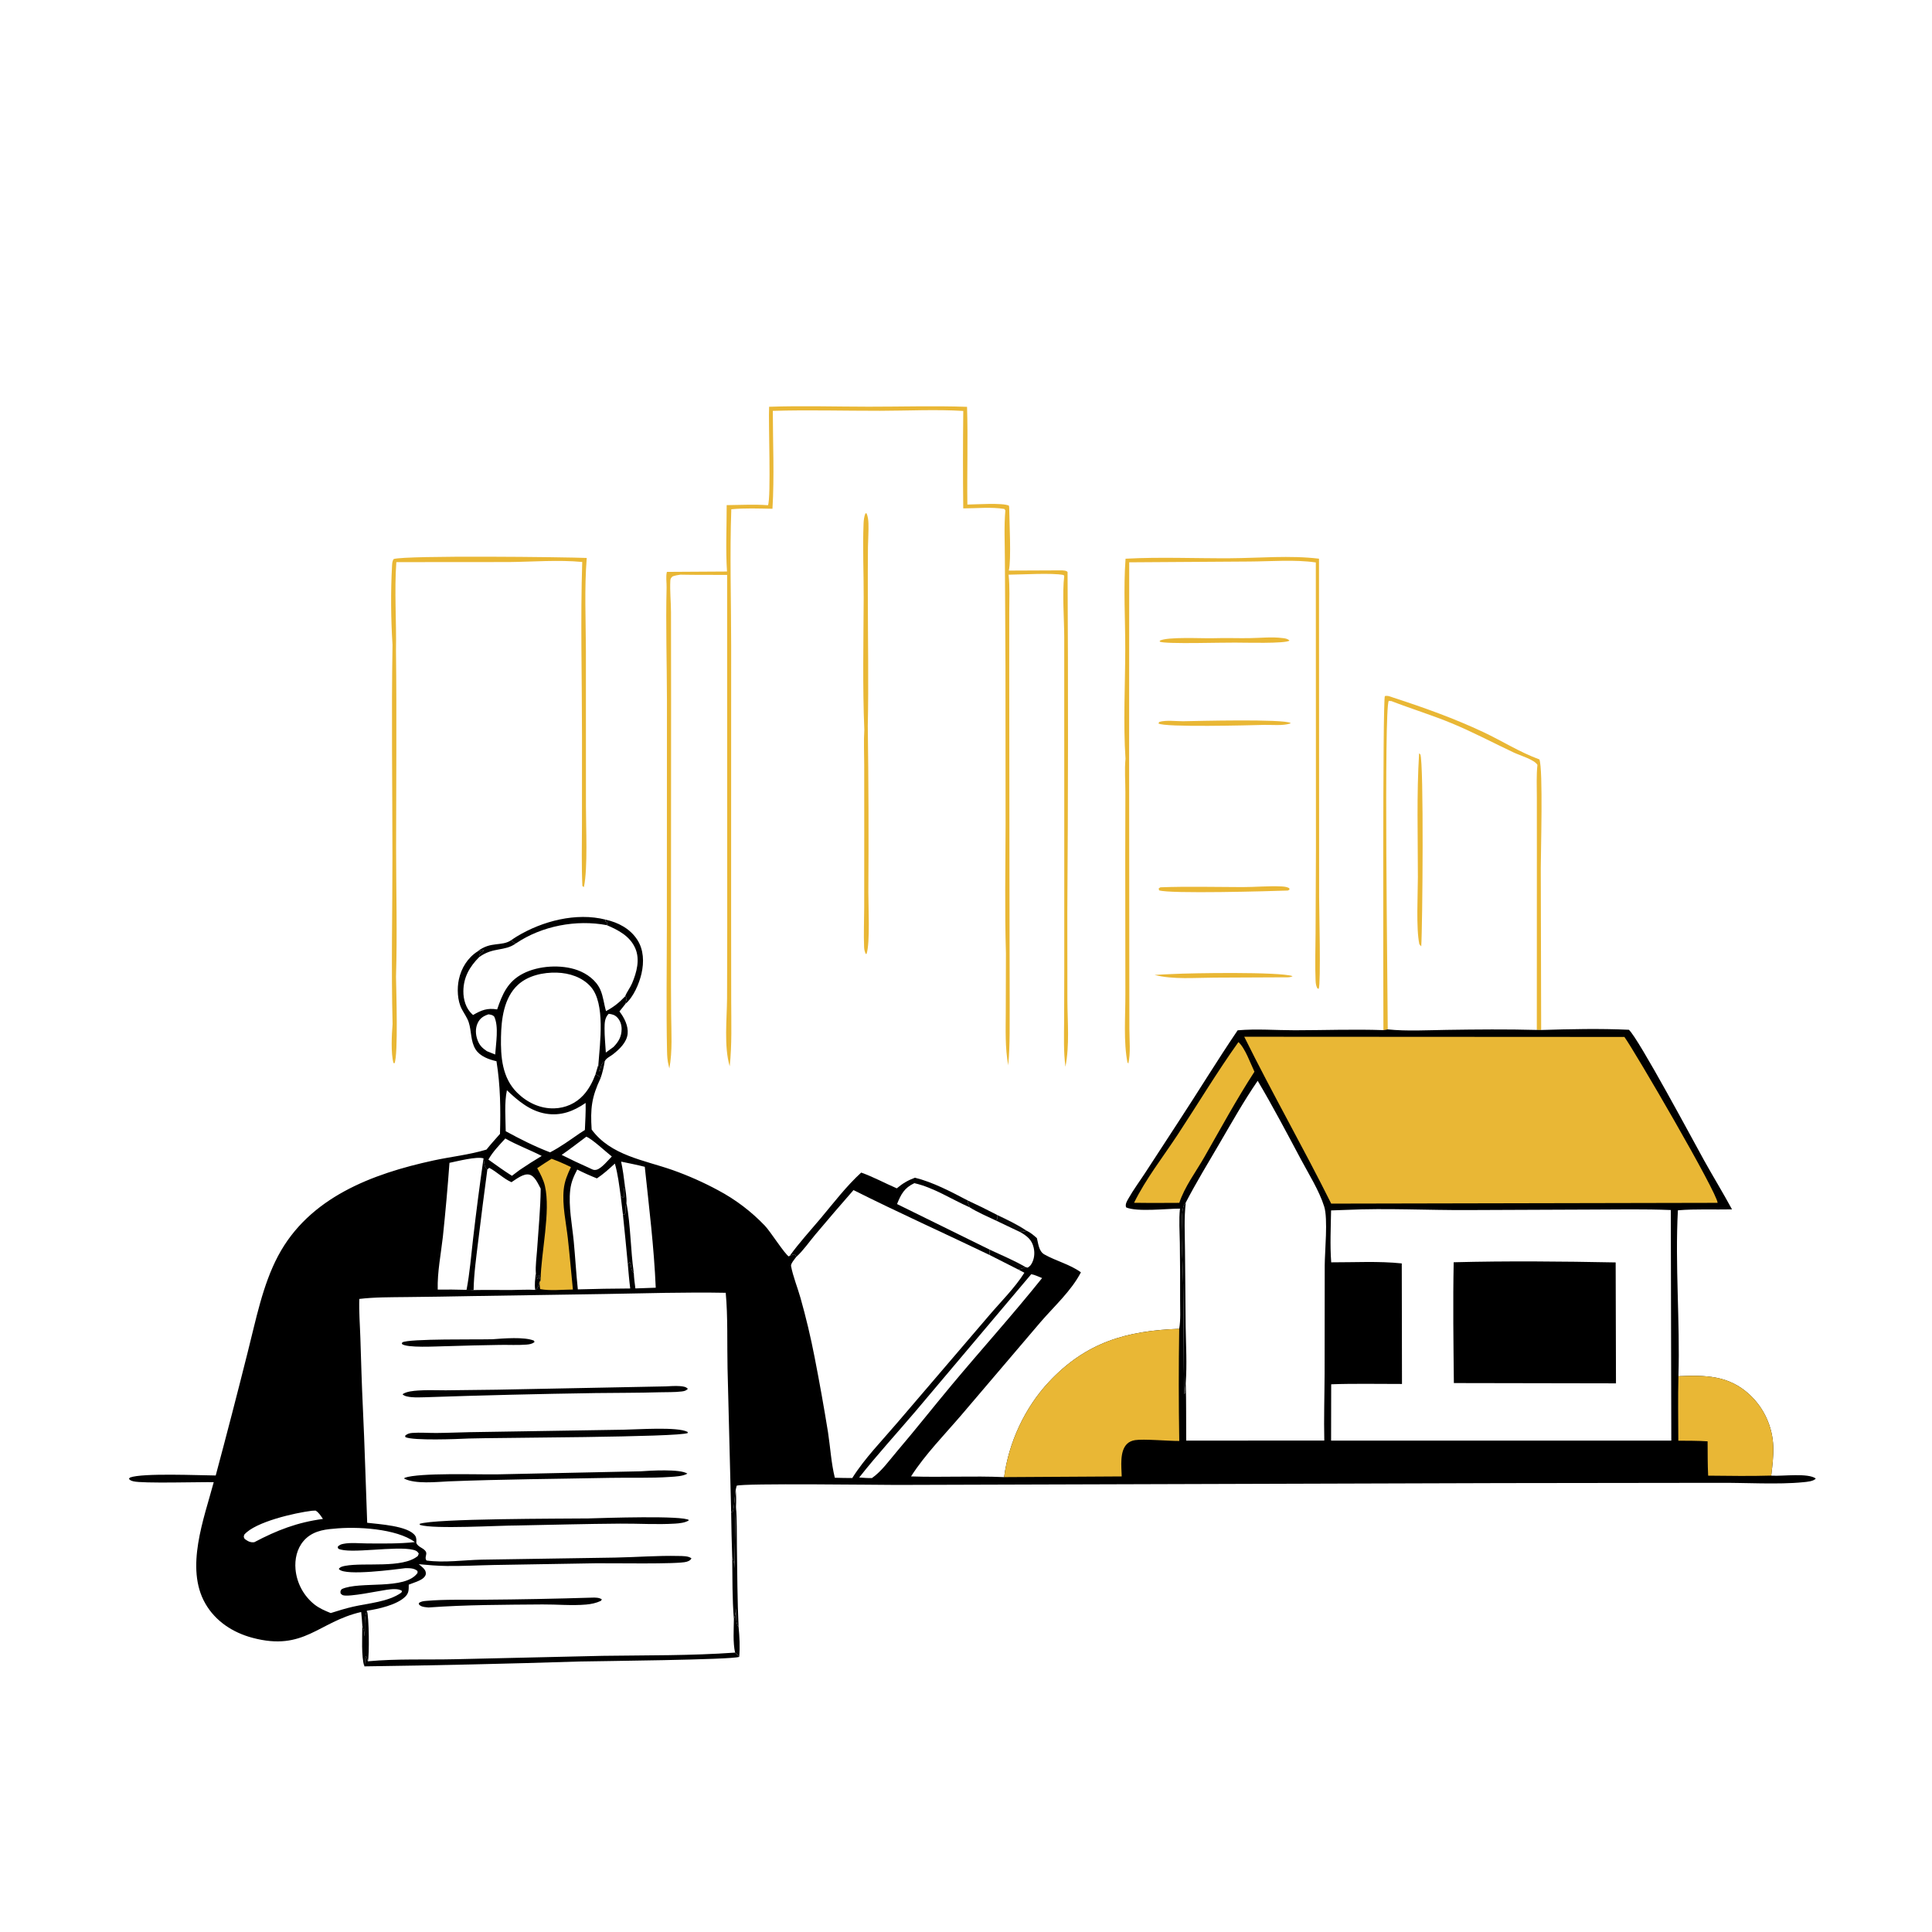 <svg xmlns="http://www.w3.org/2000/svg" xmlns:xlink="http://www.w3.org/1999/xlink" width="556" height="556"><defs><linearGradient id="gradient_0" gradientUnits="userSpaceOnUse" x1="532.658" y1="646.396" x2="531.332" y2="648.008"><stop offset="0" stop-color="black" stop-opacity="0.957"></stop><stop offset="1" stop-color="black" stop-opacity="0.988"></stop></linearGradient></defs><path fill="url(#gradient_0)" transform="scale(0.543 0.543)" d="M528.478 643.907C533.657 646.357 539.11 648.959 543.88 652.147L542.95 652.801L541.244 652.393L540.999 653.145Q534.45 649.971 527.86 646.882C529.262 645.665 528.243 645.657 528.478 643.907Z"></path><path transform="scale(0.543 0.543)" d="M512.838 636.221Q520.749 639.879 528.478 643.907C528.243 645.657 529.262 645.665 527.86 646.882C523.163 644.668 518.208 642.552 513.797 639.816C513.766 639.611 513.773 639.397 513.705 639.202C513.285 638.002 512.862 637.587 512.838 636.221Z"></path><path fill="#E9B735" transform="scale(0.543 0.543)" d="M621.444 516.229C631.226 515.697 677.883 514.932 685.073 517.343C683.943 518.218 680.975 517.951 679.625 517.971L643.702 518.137C633.666 518.161 621.651 519.24 611.937 516.715C615.096 516.471 618.279 516.38 621.444 516.229Z"></path><path fill="#E9B735" transform="scale(0.543 0.543)" d="M626.94 382.25C634.043 382.126 679.966 380.932 684.023 383.181L683.811 383.442C679.891 384.747 674.031 384.093 669.875 384.189C662.704 384.39 616.9 385.592 613.959 383.415L614.391 382.623C617.872 381.551 623.234 382.248 626.94 382.25Z"></path><path transform="scale(0.543 0.543)" d="M320.956 487.395C327.633 488.899 333.868 492.109 337.717 498.006C341.201 503.345 341.364 509.949 339.982 516.003C338.776 521.281 335.725 528.462 331.515 531.998C331.526 531.915 331.529 531.83 331.548 531.749C331.778 530.76 332.017 529.839 332.155 528.828L331.331 528.021C332.231 525.666 334.027 523.458 335.034 521.048C337.417 515.35 339.28 508.594 336.709 502.631C333.922 496.165 327.71 492.912 321.589 490.322L321.981 488.993L320.839 488.276L320.956 487.395Z"></path><path fill="#E9B735" transform="scale(0.543 0.543)" d="M642.757 338.267L643.61 338.238C649.86 338.04 656.109 338.301 662.36 338.205C668.002 338.117 674.195 337.436 679.788 338.176C681.26 338.371 682.315 338.466 683.401 339.488C681.582 341.239 658.963 340.555 654.562 340.575C648.027 340.473 617.975 341.448 614.704 340.1L614.683 339.55C618.836 337.39 636.977 338.394 642.757 338.267Z"></path><path fill="#E9B735" transform="scale(0.543 0.543)" d="M615.02 470.259C629.424 469.725 643.96 470.126 658.373 470.149C665.195 470.16 672.232 469.474 679.008 469.794C680.606 469.87 681.847 469.982 683.284 470.701L683.421 471.52L682.527 471.977C672.999 472.329 619.851 473.809 614.289 471.87L614.11 470.818L615.02 470.259Z"></path><path fill="#E9B735" transform="scale(0.543 0.543)" d="M458.077 386.757C457.123 363.551 457.641 340.166 457.74 316.939C457.796 303.852 457.142 290.614 457.679 277.555C457.758 275.65 457.958 273.869 458.658 272.084L459.281 272.072C459.991 273.815 460.211 275.593 460.271 277.465C460.403 281.618 460.06 285.837 460.008 289.997C459.899 298.72 459.948 307.449 459.95 316.173C459.957 339.039 460.412 361.979 459.923 384.836Q460.518 428.805 460.216 472.776C460.179 479.706 461.214 499.696 459.285 505.509L458.811 505.589C458.331 504.376 458.028 503.369 457.972 502.06C457.673 495.089 457.993 487.988 458.018 481.005L458.043 441.651L458.022 405.321C458.018 399.173 457.702 392.883 458.077 386.757Z"></path><path fill="#E9B735" transform="scale(0.543 0.543)" d="M733.195 545.959C733.136 525.142 732.759 371.884 733.961 368.924C735.567 368.511 736.956 369.256 738.513 369.752C754.569 374.967 770.664 380.732 785.961 387.911C795.976 392.611 805.462 398.684 815.875 402.485C817.882 407.859 816.593 451.517 816.602 460.176L816.802 545.888L814.5 545.861L814.527 451.219L814.512 422.488C814.517 416.837 814.214 410.982 814.825 405.373C813.131 402.557 805.553 400.371 802.411 398.895C791.372 393.71 780.712 388.019 769.423 383.345C758.889 378.984 748.058 375.694 737.456 371.586L736.032 371.441C733.376 375.641 735.472 524.364 735.493 545.585L733.195 545.959Z"></path><path fill="#E9B735" transform="scale(0.543 0.543)" d="M207.763 300.213C207.854 298.767 207.809 297.516 208.664 296.278C215.421 294.223 300.265 295.241 310.965 295.709C309.67 312.009 310.475 328.46 310.524 344.8L310.549 427.118C310.521 438.18 311.594 460.127 309.487 469.983L309.007 470.211L309.397 470.143L308.653 469.548C308.158 458.693 308.407 447.842 308.433 436.976L308.453 389.923C308.452 359.282 307.595 328.446 308.578 297.84C295.966 296.632 282.488 297.748 269.788 297.879L210.054 297.923C208.941 313.454 210.16 329.237 209.867 344.814C210.291 379.608 209.936 414.442 209.932 449.24C209.93 471.997 210.585 494.964 209.883 517.698C209.994 525.123 211.101 558.907 209.092 563.52L208.559 563.401C207.084 558.354 207.623 548.095 208.064 542.76C207.305 513.139 207.995 483.328 207.983 453.69C207.969 416.399 207.417 379.032 208.026 341.749C207.171 328.172 207.028 313.791 207.763 300.213Z"></path><path fill="#E9B735" transform="scale(0.543 0.543)" d="M596.534 296.109C614.859 295.119 633.547 295.98 651.929 295.866C667.392 295.771 683.708 294.236 699.055 296.096L699.13 475.397C699.127 482.136 700.125 520.927 698.914 524.065L698.225 523.868C697.476 522.506 697.316 521.187 697.247 519.643C696.879 511.367 697.194 502.87 697.24 494.573L697.439 449.548L697.375 298.092C686.169 296.467 673.641 297.543 662.303 297.602L598.471 298.02L598.425 398.677L598.522 515.726L598.557 545.153C598.567 551.098 599.334 558.241 597.936 564.007L598.213 563.142L597.599 563.419C595.336 552.08 596.493 538.39 596.434 526.754L596.362 454.487L596.438 419.85C596.443 414.111 595.942 407.848 596.501 402.167C595.256 383.085 596.33 363.357 596.369 344.217C596.401 328.279 595.353 311.998 596.534 296.109Z"></path><path fill="#E9B735" transform="scale(0.543 0.543)" d="M407.615 215.585C425.131 214.977 442.783 215.533 460.319 215.545C477.674 215.557 495.191 215.022 512.523 215.618C513.073 232.871 512.46 250.155 512.7 267.414C517.076 267.373 531.29 266.365 534.72 267.986L534.86 268.918C534.926 276.042 536.039 296.707 534.658 302.405L562.971 302.283C564.087 302.438 564.995 302.311 565.801 303.137Q566.327 393.263 565.672 483.389L565.712 530.323C565.779 541.846 566.913 554.004 564.666 565.377C563.621 557.33 563.916 549.2 563.971 541.104L564.051 513.139L564.044 410.638L564.031 337.743C564.016 328.279 562.915 314.189 564.035 305.289L563.694 304.754C557.861 303.52 541.165 304.539 534.542 304.577C535.248 311.075 534.896 317.824 534.895 324.361L534.884 356.693L535.005 464.141L535.127 531.251C535.053 542.296 535.384 553.607 534.347 564.607C532.631 555.228 533.013 545.845 533.048 536.355L533.135 505.306C532.444 482.725 532.877 459.894 532.949 437.301L532.884 353.228L532.576 296.488C532.569 287.935 532.069 279.031 532.829 270.517L532.305 269.745C525.533 268.602 517.436 269.436 510.511 269.439Q510.23 243.618 510.525 217.796C495.955 216.908 480.98 217.696 466.374 217.719C447.471 217.748 428.471 217.184 409.581 217.755C409.609 234.93 410.432 252.527 409.397 269.65C402.233 269.524 394.705 269.2 387.583 269.908C386.73 293.853 387.512 318.058 387.51 342.03L387.488 482.303L387.531 530.356C387.555 541.92 387.959 553.613 386.742 565.125C383.626 554.652 385.257 540.057 385.334 528.996L385.422 491.734L385.367 304.695C377.123 304.643 368.862 304.745 360.621 304.563C359.107 304.754 357.815 305.011 356.376 305.525C355.575 306.434 355.332 306.577 355.267 307.822C354.984 313.188 355.616 319.047 355.625 324.476L355.674 370.054L355.616 507.574Q355.585 522.766 355.706 537.957C355.8 547.35 356.453 556.977 354.763 566.258L354.633 565.736C354.562 565.446 354.5 565.154 354.425 564.865C353.728 562.176 353.577 559.754 353.52 556.99C353.059 535.018 353.406 512.985 353.434 491.005L353.477 371.048C353.436 351.195 352.794 331.239 353.288 311.4C353.352 308.812 352.79 305.557 353.449 303.095L385.309 302.9C384.533 291.338 385.154 279.324 385.133 267.716C392.37 267.648 399.816 267.227 407.027 267.766C408.718 263.679 407.196 223.941 407.615 215.585Z"></path><path fill="#E9B735" transform="scale(0.543 0.543)" d="M752.114 399.258L752.746 399.784C754.676 403.773 753.932 491.563 753.242 501.558L752.25 500.441C750.44 491.942 751.46 474.084 751.462 464.834C751.465 443.07 750.77 420.975 752.114 399.258Z"></path><path transform="scale(0.543 0.543)" d="M271.004 498.244Q272.401 497.238 273.872 496.342C287.378 488.165 305.322 483.437 320.956 487.395L320.839 488.276L321.981 488.993L321.589 490.322C327.71 492.912 333.922 496.165 336.709 502.631C339.28 508.594 337.417 515.35 335.034 521.048C334.027 523.458 332.231 525.666 331.331 528.021L332.155 528.828C332.017 529.839 331.778 530.76 331.548 531.749C331.529 531.83 331.526 531.915 331.515 531.998C330.448 533.354 329.403 534.734 328.289 536.051C330.801 539.231 333.062 543.707 332.643 547.881C332.185 552.445 328.286 556.116 324.843 558.795C323.501 559.84 321.169 560.877 320.523 562.45C319.993 565.522 319.34 568.37 318.339 571.324C313.504 581.555 312.852 587.576 313.571 598.645C323.745 612.462 341.367 614.812 356.502 620.126Q368.939 624.542 380.555 630.806Q384.016 632.642 387.318 634.75Q390.62 636.858 393.741 639.225Q396.863 641.592 399.784 644.203Q402.705 646.813 405.407 649.65C408.22 652.551 416.023 664.854 418.074 665.894L418.634 665.475C423.536 658.672 429.403 652.304 434.8 645.874C441.738 637.609 448.462 628.741 456.423 621.454C462.807 623.715 469.054 627.114 475.299 629.812C478.356 627.204 481.19 625.552 484.917 624.178C494.412 626.504 504.189 631.676 512.838 636.221C512.862 637.587 513.285 638.002 513.705 639.202C513.773 639.397 513.766 639.611 513.797 639.816C518.208 642.552 523.163 644.668 527.86 646.882Q534.45 649.971 540.999 653.145L541.244 652.393L542.95 652.801L543.88 652.147C546.086 653.211 547.739 654.575 549.548 656.204C550.32 659.237 550.566 663.181 553.505 664.841C559.777 668.381 566.95 670.032 572.875 674.313C567.823 684.102 558.689 692.334 551.525 700.64L509.587 749.879C500.575 760.413 490.31 770.819 482.834 782.487C499.262 783.052 515.796 782.129 532.17 782.863C534.632 764.393 543.163 746.035 555.883 732.435C575.589 711.364 597.067 705.257 624.972 704.259C625.788 699.4 625.448 694.125 625.456 689.191Q625.508 674.009 625.307 658.828C625.232 652.838 624.722 646.505 625.383 640.555C618.619 640.542 602.579 642.426 596.867 639.922C596.818 639.79 596.753 639.663 596.72 639.527C596.354 637.998 597.399 636.376 598.118 635.109C600.75 630.469 604.005 626.089 606.924 621.616L624.234 595.042C634.909 578.796 645.034 562.135 655.943 546.056C665.945 545.17 676.207 546.033 686.247 546.024C701.861 546.01 717.598 545.41 733.195 545.959L735.493 545.585C745.836 546.589 756.458 545.976 766.841 545.825C782.69 545.593 798.658 545.426 814.5 545.861L816.802 545.888C832.118 545.409 847.995 545.062 863.294 545.767C868.458 550.422 897.765 605.302 903.092 614.879C907.95 623.615 913.188 632.17 917.946 640.953C908.447 641.167 898.712 640.642 889.268 641.454C887.707 670.671 890.444 700.122 889.553 729.376C903.807 728.767 916.155 728.856 927.234 739.099Q927.944 739.758 928.62 740.451Q929.296 741.144 929.938 741.869Q930.579 742.595 931.185 743.351Q931.79 744.107 932.357 744.891Q932.924 745.676 933.453 746.488Q933.981 747.3 934.468 748.136Q934.956 748.973 935.402 749.833Q935.848 750.692 936.251 751.573Q936.655 752.453 937.014 753.352Q937.374 754.251 937.689 755.167Q938.004 756.083 938.273 757.013Q938.543 757.943 938.766 758.885Q938.99 759.827 939.167 760.779Q939.344 761.731 939.475 762.691Q939.605 763.651 939.688 764.615Q939.771 765.58 939.806 766.548C940.003 771.707 939.342 776.936 938.729 782.049L939.288 782.091C944.751 782.446 958.247 780.536 962.353 783.61C961.128 785.134 957.553 785.367 955.613 785.563C942.565 786.881 924.459 785.764 910.747 785.883L795.438 786.028L475.366 787C465.931 786.996 393.722 786.032 390.428 787.422C390.262 788.111 390.08 788.803 389.934 789.496C390.181 792.535 390.226 795.435 390.068 798.479C390.633 805.46 390.45 812.565 390.548 819.569C390.745 833.74 390.782 848.078 391.444 862.232C391.936 867.481 392.244 872.856 391.774 878.119C387.92 879.694 316.655 880.371 306.869 880.586Q249.994 882.393 193.096 883.16C191.391 877.966 192.024 867.313 192.014 861.394C191.906 859.036 191.653 856.693 191.423 854.345C168.63 859.562 161.24 875.319 133.813 868.022C123.421 865.257 114.2 859.27 108.794 849.815C98.01 830.954 108.094 804.938 113.277 785.531C105.918 785.406 75.412 786.3 70.707 785.08C69.739 784.829 68.876 784.585 68.32 783.723L68.888 783.081C75.572 780.566 105.773 781.939 114.328 781.99Q123.069 749.405 131.269 716.68C135.606 699.716 139.115 681.205 147.375 665.638C163.832 634.619 197.214 622.101 229.683 615.049C239.035 613.017 248.661 612.051 257.833 609.267C260.102 606.406 262.578 603.697 264.989 600.956C265.358 587.859 265.225 575.43 263.127 562.439C259.043 561.496 254.354 559.849 252.034 556.122C249.334 551.782 249.948 546.427 248.39 541.733C247.58 539.295 245.923 537.053 244.728 534.776C242.383 530.309 242.156 523.849 243.205 519.04C244.518 513.026 247.855 507.648 253.051 504.273C260.04 498.69 265.859 501.792 271.004 498.244ZM190.426 688.426C190.203 695.338 190.774 702.199 190.993 709.103C191.384 721.457 191.726 733.782 192.318 746.13C193.29 766.411 193.814 786.762 194.61 807.056C200.613 807.81 216.417 808.6 220.045 813.925C220.823 815.067 220.67 816.503 220.646 817.824C221.717 820.096 224.491 820.346 225.686 822.327C226.546 823.752 224.76 825.614 226.085 827.061C235.359 828.356 245.826 826.806 255.252 826.604L325.953 825.508C337.142 825.311 348.521 824.375 359.688 824.652C361.685 824.702 364.925 824.59 366.48 825.937C365.897 826.99 365.011 827.358 363.862 827.725C359.54 829.105 323.182 828.42 315.915 828.521L261.753 829.43C253.436 829.585 245.064 830.062 236.749 829.956C231.808 829.894 226.862 829.454 221.942 829.01C223.176 830.053 225.277 831.476 225.617 833.15C225.869 834.392 225.552 835.087 224.73 835.997C223.135 837.762 218.857 838.947 216.637 839.851C216.601 842.494 216.777 844.268 214.759 846.247C210.344 850.576 200.384 852.813 194.457 853.666C192.739 857.95 193.681 862.692 193.233 867.17C193.089 866.447 193.176 867.008 193.137 865.953C193.079 864.398 192.481 862.866 192.014 861.394C192.024 867.313 191.391 877.966 193.096 883.16Q249.994 882.393 306.869 880.586C316.655 880.371 387.92 879.694 391.774 878.119C392.244 872.856 391.936 867.481 391.444 862.232C390.782 848.078 390.745 833.74 390.548 819.569C390.45 812.565 390.633 805.46 390.068 798.479C390.226 795.435 390.181 792.535 389.934 789.496C389.328 792.309 389.232 799.967 388.085 801.712L387.501 801.114L385.588 725.126C385.311 712.335 385.807 697.73 384.624 685.171C363.363 684.767 342.027 685.453 320.763 685.806L250.317 686.908Q232.88 687.258 215.441 687.433C207.131 687.536 198.69 687.44 190.426 688.426ZM713.545 641.23L705.458 641.509C705.312 650.596 704.842 659.959 705.531 669.022C717.841 669.058 730.719 668.307 742.924 669.599L743.038 733.488C730.562 733.516 717.976 733.203 705.514 733.661L705.465 763.504L842.75 763.505L885.781 763.499L885.505 641.299C871.461 640.73 857.344 641.015 843.29 641.052L778.501 641.32C756.922 641.462 735.06 640.212 713.545 641.23ZM628.453 637.324C627.468 645.523 627.98 654.156 628.033 662.406L628.391 703.113C628.557 712.904 629.13 723.22 628.431 732.981C628.762 743.126 628.574 753.352 628.675 763.506L701.864 763.473C701.591 751.608 701.979 739.646 702.032 727.773L702.089 670.754C702.117 663.166 703.876 646.001 701.816 639.475C699.121 630.943 693.697 622.383 689.49 614.487C682.046 600.517 674.634 586.429 666.563 572.809C659.137 583.638 652.804 594.93 646.187 606.251C640.156 616.568 633.965 626.713 628.453 637.324ZM456.423 621.454C448.462 628.741 441.738 637.609 434.8 645.874C429.403 652.304 423.536 658.672 418.634 665.475L420.852 664.744C421.834 665.513 421.452 665.042 422.004 666.152C421.274 667.169 419.006 669.727 419.243 670.979C420.299 676.546 422.685 682.33 424.237 687.831Q428.637 703.377 431.716 719.238Q435.616 739.138 438.851 759.156C440.062 767.122 440.527 775.374 442.448 783.194C445.525 783.256 448.612 783.368 451.689 783.345C458.354 772.774 467.608 763.389 475.7 753.862L524.082 697.329C530.26 690.052 537.862 682.588 542.918 674.536L539.754 672.877C541.065 672.57 542.332 672.04 543.598 671.584L544.678 671.836C545.401 671.342 545.979 670.936 546.464 670.19C548.167 667.571 548.541 664.229 547.83 661.225C546.838 657.035 544.474 655.243 540.999 653.145Q534.45 649.971 527.86 646.882C523.163 644.668 518.208 642.552 513.797 639.816C513.766 639.611 513.773 639.397 513.705 639.202C513.285 638.002 512.862 637.587 512.838 636.221C504.189 631.676 494.412 626.504 484.917 624.178C481.19 625.552 478.356 627.204 475.299 629.812C469.054 627.114 462.807 623.715 456.423 621.454ZM315.563 569.462L317.129 564.227C317.939 552.981 320.947 531.832 313.085 522.949C308.597 517.878 301.724 515.686 295.111 515.487C287.955 515.272 279.839 517.007 274.465 521.984C267.048 528.854 265.699 540.074 265.519 549.621C265.321 560.167 266.128 571.201 274.056 579.081C279.28 584.273 286.267 587.656 293.742 587.423C299.684 587.238 305.127 584.83 309.163 580.455C312.03 577.347 314.098 573.407 315.563 569.462ZM271.004 498.244C265.859 501.792 260.04 498.69 253.051 504.273C253.335 504.23 253.621 504.195 253.904 504.144C254.805 503.982 255.269 503.819 256.036 503.369L256.536 503.676C255.41 504.972 253.937 505.216 253.926 507.04C253.925 507.112 253.945 507.183 253.954 507.255C248.873 512.389 245.63 517.923 245.581 525.374C245.552 529.709 246.895 534.4 250.152 537.432C250.338 537.605 250.53 537.77 250.72 537.939C255.168 535.346 258.23 534.125 263.489 534.982C266.242 526.85 269.098 520.161 277.214 515.985C285.402 511.772 297.339 511.039 306.003 514.15C310.985 515.939 315.913 519.496 318.129 524.443C319.749 528.061 320.062 532.119 321.187 535.882C325.266 533.7 328.168 531.373 331.331 528.021C332.231 525.666 334.027 523.458 335.034 521.048C337.417 515.35 339.28 508.594 336.709 502.631C333.922 496.165 327.71 492.912 321.589 490.322L321.981 488.993L320.839 488.276L320.956 487.395C305.322 483.437 287.378 488.165 273.872 496.342Q272.401 497.238 271.004 498.244ZM176.835 810.215C170.807 810.635 164.991 811.894 160.856 816.734C157.348 820.84 156.148 826.406 156.618 831.694Q156.679 832.368 156.774 833.037Q156.869 833.707 156.997 834.372Q157.126 835.036 157.287 835.693Q157.448 836.35 157.642 836.998Q157.836 837.646 158.062 838.284Q158.288 838.922 158.546 839.547Q158.803 840.173 159.092 840.785Q159.38 841.397 159.699 841.994Q160.018 842.59 160.366 843.17Q160.714 843.75 161.091 844.312Q161.468 844.874 161.872 845.417Q162.276 845.959 162.707 846.481Q163.138 847.002 163.595 847.502Q164.051 848.001 164.532 848.477Q165.013 848.953 165.517 849.404Q166.021 849.855 166.547 850.281C169.236 852.417 172.142 853.625 175.278 854.906C179.186 853.674 183.09 852.452 187.087 851.538C195.224 849.677 205.793 849.003 212.693 844.087L213.105 843.215C211.184 841.73 207.346 842.243 205.04 842.553C200.949 843.104 184.93 846.54 181.712 845.443C181.256 845.288 180.938 844.869 180.551 844.582C180.317 843.26 180.345 843.35 181.096 842.226C190.722 837.784 214.681 842.932 221.294 833.648L221.268 832.626C219.464 831.032 217.168 831.129 214.883 831.108C209.239 831.786 183.595 835.282 179.833 831.815C179.729 831.719 179.654 831.595 179.565 831.486C180.305 830.395 181.74 830.105 183.002 829.869C193.217 827.963 213.343 831.403 221.463 824.64L221.945 823.39C221.19 822.097 220.463 821.758 219.011 821.399C209.829 819.132 185.198 823.79 179.288 820.794L178.961 819.894C179.7 818.802 180.731 818.473 181.979 818.22C185.819 817.444 190.658 817.986 194.601 818.006C203.054 818.047 211.45 818.213 219.872 817.299C210.228 810.106 188.887 808.902 176.835 810.215ZM258.294 619.808Q255.755 638.701 253.465 657.626C252.424 666.254 251.155 675.035 251.001 683.725C257.586 683.582 264.172 683.722 270.759 683.699C275.025 683.685 279.417 683.362 283.668 683.624C283.172 680.741 283.686 677.633 283.993 674.744C283.73 670.829 284.38 666.455 284.638 662.523C285.346 651.712 286.452 640.802 286.563 629.971C285.218 627.506 283.543 623.334 280.59 622.558C277.486 621.743 273.553 624.982 271.068 626.552C266.723 624.611 263.456 621.124 259.276 618.937L258.294 619.808ZM325.878 616.679C322.811 619.507 319.844 622.22 316.358 624.537C312.793 623.116 309.357 621.574 305.929 619.85C304.056 623.451 302.682 626.542 302.214 630.634C301.215 639.362 303.256 649.236 304.084 657.976C304.886 666.429 305.35 674.922 306.249 683.363Q320.126 682.945 334.01 682.882C333.455 678.58 333.11 674.253 332.728 669.933C331.974 661.181 331.013 652.439 330.141 643.698L330.938 643.71L331.473 642.999C331.444 641.011 331.425 639.351 332.019 637.442C332.203 634.492 331.527 631.221 331.162 628.281C331.113 628.465 331.062 628.649 331.017 628.833C330.52 630.834 330.522 632.312 330.821 634.339L330.336 634.861C330.191 634.737 330.05 634.61 329.903 634.489C329.331 634.018 329.591 634.148 328.977 633.99C328.168 628.192 327.493 622.322 325.878 616.679ZM238.217 616.288Q236.781 635.904 234.718 655.465C233.684 664.65 231.745 674.228 231.985 683.461Q239.628 683.387 247.269 683.605C248.517 683.612 249.76 683.577 251.001 683.725C251.155 675.035 252.424 666.254 253.465 657.626Q255.754 638.701 258.294 619.808C256.488 618.377 256.666 616.076 256.262 613.921C252.655 612.785 242.374 615.448 238.217 616.288ZM546.551 675.308L485.214 747.985C475.291 759.645 464.842 771.043 455.359 783.057C457.601 783.209 459.849 783.42 462.098 783.371C467.184 779.872 471.455 773.81 475.483 769.09C485.354 757.526 494.719 745.611 504.457 733.953C520.311 714.972 536.834 696.685 552.305 677.362C550.478 676.656 548.472 675.638 546.551 675.308ZM329.188 615.647C330.1 619.835 330.635 624.033 331.162 628.281C331.527 631.221 332.203 634.492 332.019 637.442C331.425 639.351 331.444 641.011 331.473 642.999L330.938 643.71L330.141 643.698C331.013 652.439 331.974 661.181 332.728 669.933L333.742 668.948C334.336 669.968 334.324 670.227 334.472 671.353C334.676 672.893 334.966 673.551 335.912 674.754C336.027 677.478 336.393 680.153 336.751 682.852L347.536 682.475C346.639 661.176 343.976 639.599 341.726 618.395C337.579 617.344 333.375 616.519 329.188 615.647ZM268.662 577.81C267.233 584.576 267.958 592.612 268.024 599.538C275.7 603.721 283.36 607.603 291.542 610.73C297.051 607.89 302.165 604.134 307.267 600.626L309.983 598.883C310.171 594.117 310.505 589.307 310.375 584.539C304.017 588.96 297.269 591.529 289.363 590.241C281.054 588.887 274.543 583.457 268.662 577.81ZM267.819 603.385C264.609 606.916 261.193 610.381 258.84 614.567C262.951 617.481 267.049 620.491 271.319 623.166L275.346 620.13Q281.116 616.211 287.106 612.635C280.816 609.393 273.914 606.879 267.819 603.385ZM165.266 800.69C156.385 801.793 135.324 806.505 129.461 813.351C129.1 814.584 129.074 814.492 129.676 815.623C131.424 816.838 132.576 817.622 134.787 817.348C146.853 810.984 157.542 806.846 171.153 805.021C170.001 803.373 169.019 801.622 167.244 800.594L165.266 800.69ZM310.742 602.439C306.412 605.675 302.126 609.005 297.686 612.089Q304.903 615.727 312.292 619.001C313.796 619.679 314.643 620.402 316.329 619.899C318.866 619.142 322.37 614.837 324.257 612.923C321.192 610.544 313.808 603.592 310.742 602.439ZM258.913 537.58C256.31 538.438 254.412 539.595 253.197 542.154C251.833 545.023 252.013 548.339 253.104 551.266C254.12 553.992 255.595 555.457 257.968 557.051C258.001 557.073 258.032 557.096 258.064 557.118L262.451 558.881C262.803 553.066 264.442 544.134 261.951 538.828C261.041 537.835 260.18 537.819 258.913 537.58ZM322.61 537.292C320.476 539.412 320.416 542.151 320.403 545.083C320.384 549.312 320.844 553.622 321.084 557.849L325.181 554.85C327.853 552.106 329.414 549.385 329.451 545.452C329.473 543.155 328.714 540.849 327.09 539.185C325.797 537.86 324.366 537.519 322.61 537.292ZM628.431 732.981C629.13 723.22 628.557 712.904 628.391 703.113L628.033 662.406C627.98 654.156 627.468 645.523 628.453 637.324C626.242 639.386 626.458 645.776 626.361 648.697C626.008 659.313 626.934 670.105 627.086 680.746C627.362 700.098 627.231 719.485 627.63 738.827L627.724 738.804L628.282 737.765L627.975 737.679L628.431 732.981ZM317.129 564.227L315.563 569.462C317.102 569.923 317.263 570.112 318.339 571.324C319.34 568.37 319.993 565.522 320.523 562.45C320.352 562.566 320.172 562.67 320.011 562.799C318.512 564 318.348 565.574 318.187 567.346L317.624 567.875L317.864 566.554L317.459 566.472C317.45 566.26 317.446 566.047 317.433 565.835C317.375 564.867 317.419 565.238 317.129 564.227ZM283.993 674.744C283.686 677.633 283.172 680.741 283.668 683.624L284.188 683.421C285.316 682.349 285.544 680.886 285.953 679.438L286.504 678.82L285.552 675.538C285.555 676.906 285.708 676.931 284.764 677.889C284.635 676.803 284.304 675.787 283.993 674.744Z"></path><path transform="scale(0.543 0.543)" d="M283.993 674.744C284.304 675.787 284.635 676.803 284.764 677.889C285.708 676.931 285.555 676.906 285.552 675.538L286.504 678.82L285.953 679.438C285.544 680.886 285.316 682.349 284.188 683.421L283.668 683.624C283.172 680.741 283.686 677.633 283.993 674.744Z"></path><path transform="scale(0.543 0.543)" d="M317.129 564.227C317.419 565.238 317.375 564.867 317.433 565.835C317.446 566.047 317.45 566.26 317.459 566.472L317.864 566.554L317.624 567.875L318.187 567.346C318.348 565.574 318.512 564 320.011 562.799C320.172 562.67 320.352 562.566 320.523 562.45C319.993 565.522 319.34 568.37 318.339 571.324C317.263 570.112 317.102 569.923 315.563 569.462L317.129 564.227Z"></path><path transform="scale(0.543 0.543)" d="M628.431 732.981L627.975 737.679L628.282 737.765L627.724 738.804L627.63 738.827C627.231 719.485 627.362 700.098 627.086 680.746C626.934 670.105 626.008 659.313 626.361 648.697C626.458 645.776 626.242 639.386 628.453 637.324C627.468 645.523 627.98 654.156 628.033 662.406L628.391 703.113C628.557 712.904 629.13 723.22 628.431 732.981Z"></path><path transform="scale(0.543 0.543)" d="M332.019 637.442C334.28 649.718 334.167 662.406 335.912 674.754C334.966 673.551 334.676 672.893 334.472 671.353C334.324 670.227 334.336 669.968 333.742 668.948L332.728 669.933C331.974 661.181 331.013 652.439 330.141 643.698L330.938 643.71L331.473 642.999C331.444 641.011 331.425 639.351 332.019 637.442Z"></path><path fill="#E9B735" transform="scale(0.543 0.543)" d="M284.721 619.11C287.245 617.445 289.75 615.697 292.337 614.133C295.861 615.43 299.213 616.899 302.591 618.54C300.719 622.505 299.233 625.949 298.771 630.367C297.895 638.742 300.013 647.967 300.951 656.305C301.967 665.334 302.697 674.395 303.627 683.434C298.27 683.47 291.499 684.214 286.284 683.211C286.077 681.918 285.963 680.746 285.953 679.438L286.504 678.82L286.51 678.253C286.77 663.831 291.923 642.086 288.819 628.601C288.029 625.169 286.394 622.173 284.721 619.11Z"></path><path transform="scale(0.543 0.543)" d="M256.262 613.921C256.666 616.076 256.488 618.377 258.294 619.808Q255.755 638.701 253.465 657.626C252.424 666.254 251.155 675.035 251.001 683.725C249.76 683.577 248.517 683.612 247.269 683.605C248.969 674.666 249.698 665.478 250.736 656.438Q253.208 635.142 256.262 613.921Z"></path><path fill="#E9B735" transform="scale(0.543 0.543)" d="M656.347 552.296C659.902 555.427 662.74 563.623 664.844 568.002C655.283 582.725 646.988 598.032 638.28 613.261C633.814 621.072 627.827 628.955 625.023 637.501L610.297 637.56L601.027 637.472C607.209 624.888 616.465 613.065 624.172 601.338C634.92 584.984 644.976 568.239 656.347 552.296Z"></path><path transform="scale(0.543 0.543)" d="M331.162 628.281C331.527 631.221 332.203 634.492 332.019 637.442C331.425 639.351 331.444 641.011 331.473 642.999L330.938 643.71L330.141 643.698L328.977 633.99C329.591 634.148 329.331 634.018 329.903 634.489C330.05 634.61 330.191 634.737 330.336 634.861L330.821 634.339C330.522 632.312 330.52 630.834 331.017 628.833C331.062 628.649 331.113 628.465 331.162 628.281Z"></path><path fill="#E9B735" transform="scale(0.543 0.543)" d="M889.553 729.376C903.807 728.767 916.155 728.856 927.234 739.099Q927.944 739.758 928.62 740.451Q929.296 741.144 929.938 741.869Q930.579 742.595 931.185 743.351Q931.79 744.107 932.357 744.891Q932.924 745.676 933.453 746.488Q933.981 747.3 934.468 748.136Q934.956 748.973 935.402 749.833Q935.848 750.692 936.251 751.573Q936.655 752.453 937.014 753.352Q937.374 754.251 937.689 755.167Q938.004 756.083 938.273 757.013Q938.543 757.943 938.766 758.885Q938.99 759.827 939.167 760.779Q939.344 761.731 939.475 762.691Q939.605 763.651 939.688 764.615Q939.771 765.58 939.806 766.548C940.003 771.707 939.342 776.936 938.729 782.049C927.59 782.385 916.439 782.184 905.298 782.085C905.009 776.03 905.05 769.959 905.012 763.898C899.854 763.533 894.66 763.593 889.491 763.548C889.462 752.167 889.255 740.754 889.553 729.376Z"></path><path transform="scale(0.543 0.543)" d="M253.051 504.273C260.04 498.69 265.859 501.792 271.004 498.244C271.773 499.19 272.284 499.541 273.405 500.017C267.326 504.375 261.463 501.79 253.954 507.255C253.945 507.183 253.925 507.112 253.926 507.04C253.937 505.216 255.41 504.972 256.536 503.676L256.036 503.369C255.269 503.819 254.805 503.982 253.904 504.144C253.621 504.195 253.335 504.23 253.051 504.273Z"></path><path transform="scale(0.543 0.543)" d="M271.004 498.244Q272.401 497.238 273.872 496.342C287.378 488.165 305.322 483.437 320.956 487.395L320.839 488.276L321.981 488.993L321.589 490.322C305.416 487.268 287.15 490.697 273.405 500.017C272.284 499.541 271.773 499.19 271.004 498.244Z"></path><path fill="#E9B735" transform="scale(0.543 0.543)" d="M532.17 782.863C534.632 764.393 543.163 746.035 555.883 732.435C575.589 711.364 597.067 705.257 624.972 704.259Q624.5 733.979 624.996 763.697C619.225 763.739 606.008 762.531 601.579 763.258C600.015 763.515 598.504 764.089 597.351 765.208C593.295 769.143 594.367 777.274 594.501 782.494L532.17 782.863Z"></path><path transform="scale(0.543 0.543)" d="M456.423 621.454C462.807 623.715 469.054 627.114 475.299 629.812C478.356 627.204 481.19 625.552 484.917 624.178C494.412 626.504 504.189 631.676 512.838 636.221C512.862 637.587 513.285 638.002 513.705 639.202C513.773 639.397 513.766 639.611 513.797 639.816C504.254 635.604 494.836 629.368 484.588 627.062C479.255 629.608 477.564 632.869 475.423 638.136L524.499 662.289L524.506 665.15C500.49 653.604 476.167 642.687 452.35 630.736Q442.151 642.368 432.196 654.211C428.982 658.02 425.668 662.856 422.004 666.152C421.452 665.042 421.834 665.513 420.852 664.744L418.634 665.475C423.536 658.672 429.403 652.304 434.8 645.874C441.738 637.609 448.462 628.741 456.423 621.454Z"></path><defs><linearGradient id="gradient_1" gradientUnits="userSpaceOnUse" x1="529.474" y1="665.334" x2="528.93" y2="666.345"><stop offset="0" stop-color="#010000" stop-opacity="0.969"></stop><stop offset="1" stop-color="black"></stop></linearGradient></defs><path fill="url(#gradient_1)" transform="scale(0.543 0.543)" d="M524.499 662.289C530.831 665.267 537.584 668.032 543.598 671.584C542.332 672.04 541.065 672.57 539.754 672.877L524.506 665.15L524.499 662.289Z"></path><path fill="#E9B735" transform="scale(0.543 0.543)" d="M659.439 549.463L860.918 549.571C866.413 557.152 910.196 632.236 910.307 637.494L705.528 637.909C690.71 608.151 674.172 579.29 659.439 549.463Z"></path><path transform="scale(0.543 0.543)" d="M770.44 668.986C798.962 668.238 827.753 668.521 856.287 669.074L856.453 733.162L770.536 733.008C770.307 711.46 770.008 690.595 770.44 668.986Z"></path><path transform="scale(0.543 0.543)" d="M388.948 858.154C389.625 856.205 389.961 854.365 390.226 852.322C390.241 855.031 389.589 860.108 391.444 862.232C391.936 867.481 392.244 872.856 391.774 878.119C391.106 877.197 390.424 876.602 389.577 875.863C388.391 870.378 388.899 863.793 388.948 858.154Z"></path><path transform="scale(0.543 0.543)" d="M192.014 861.394C192.481 862.866 193.079 864.398 193.137 865.953C193.176 867.008 193.089 866.447 193.233 867.17C193.681 862.692 192.739 857.95 194.457 853.666C195.61 856.655 195.8 877.632 194.973 880.468L194.098 877.914L193.704 878.014C193.571 879.73 193.516 881.489 193.096 883.16C191.391 877.966 192.024 867.313 192.014 861.394Z"></path><path transform="scale(0.543 0.543)" d="M387.501 801.114L388.085 801.712C389.232 799.967 389.328 792.309 389.934 789.496C390.181 792.535 390.226 795.435 390.068 798.479C390.633 805.46 390.45 812.565 390.548 819.569C390.745 833.74 390.782 848.078 391.444 862.232C389.589 860.108 390.241 855.031 390.226 852.322C389.961 854.365 389.625 856.205 388.948 858.154C388.071 847.34 388.195 836.184 388.059 825.326Q387.66 813.223 387.501 801.114ZM387.501 801.114Q387.66 813.223 388.059 825.326C389.394 828.033 389.208 830.618 389.246 833.565L389.093 833.29C389.374 832.973 389.599 802.893 390.068 798.479C390.226 795.435 390.181 792.535 389.934 789.496C389.328 792.309 389.232 799.967 388.085 801.712L387.501 801.114Z"></path><path transform="scale(0.543 0.543)" d="M387.501 801.114L388.085 801.712C389.232 799.967 389.328 792.309 389.934 789.496C390.181 792.535 390.226 795.435 390.068 798.479C389.599 802.893 389.374 832.973 389.093 833.29L389.246 833.565C389.208 830.618 389.394 828.033 388.059 825.326Q387.66 813.223 387.501 801.114Z"></path><path transform="scale(0.543 0.543)" d="M261.04 709.778C266.723 709.363 277.957 708.397 283.023 710.544L283.265 711.322C281.965 712.273 280.592 712.507 279.014 712.631C274.4 712.995 269.606 712.712 264.965 712.788Q250.792 713.001 236.625 713.471L235.875 713.483C231.618 713.539 215.331 714.543 212.955 712.232L213.196 711.468C216.473 709.384 254.038 710.025 261.04 709.778Z"></path><path transform="scale(0.543 0.543)" d="M313.686 846.734C315.27 846.656 317.715 846.652 318.995 847.692L318.433 848.45C315.923 849.618 313.378 850.154 310.623 850.399C303.061 851.072 295.109 850.278 287.499 850.34C267.463 850.505 247.103 850.493 227.125 851.944C225.698 851.784 223.933 851.767 222.722 850.921C221.899 850.345 222.159 850.641 221.962 849.584C223.197 848.716 224.412 848.58 225.879 848.452C236.002 847.566 246.285 847.966 256.438 847.835Q285.068 847.62 313.686 846.734Z"></path><path transform="scale(0.543 0.543)" d="M311.918 804.75L312.427 804.732C319.89 804.516 362.414 803.07 365.166 805.667C363.519 807.024 359.953 807.367 357.84 807.499C348.254 808.098 338.375 807.436 328.751 807.505C310.615 807.634 292.448 808.143 274.312 808.484C264.033 808.48 230.132 810.553 222.578 808.192L222.345 807.646C230.238 804.76 298.102 804.913 311.918 804.75Z"></path><path transform="scale(0.543 0.543)" d="M352.661 734.773C355.187 734.659 357.786 734.452 360.31 734.628C361.785 734.73 363.587 734.916 364.56 736.071C363.587 737.069 362.693 737.288 361.309 737.463C357.498 737.942 353.289 737.773 349.424 737.892C338.231 738.235 326.996 738.16 315.796 738.309Q270.393 738.989 225.012 740.536C222.753 740.58 220.418 740.691 218.168 740.482C216.714 740.348 214.29 740.052 213.334 738.928C215.495 737.424 218.977 737.164 221.571 736.964C226.388 736.593 231.429 736.872 236.267 736.848L263.265 736.525L352.661 734.773Z"></path><path transform="scale(0.543 0.543)" d="M339.572 779.772C344.409 779.422 360.553 778.425 364.307 781.008C361.881 782.429 357.983 782.559 355.198 782.753C344.674 783.486 333.837 783.042 323.275 783.252C294.829 783.817 266.301 783.982 237.875 785.103C231.167 785.417 220.298 786.646 214.242 783.681L214.44 783.214C222.28 780.429 253.558 781.547 263.25 781.397L339.572 779.772Z"></path><path transform="scale(0.543 0.543)" d="M330.408 757.731C337.567 757.647 359.089 756.043 364.41 758.896L364.537 759.462C360.323 761.788 261.421 761.934 248.375 762.397C242.116 762.707 219.256 763.612 214.864 761.678L214.705 760.916C215.871 759.896 216.955 759.56 218.479 759.441C222.653 759.117 227.051 759.496 231.25 759.466C237.136 759.425 243.03 759.153 248.917 759.038L330.408 757.731Z"></path><path transform="scale(0.543 0.543)" d="M194.973 880.468C210.169 879.062 225.987 879.719 241.276 879.368L319.372 877.577C342.802 877.24 366.182 877.53 389.577 875.863C390.424 876.602 391.106 877.197 391.774 878.119C387.92 879.694 316.655 880.371 306.869 880.586Q249.994 882.393 193.096 883.16C193.516 881.489 193.571 879.73 193.704 878.014L194.098 877.914L194.973 880.468Z"></path></svg>